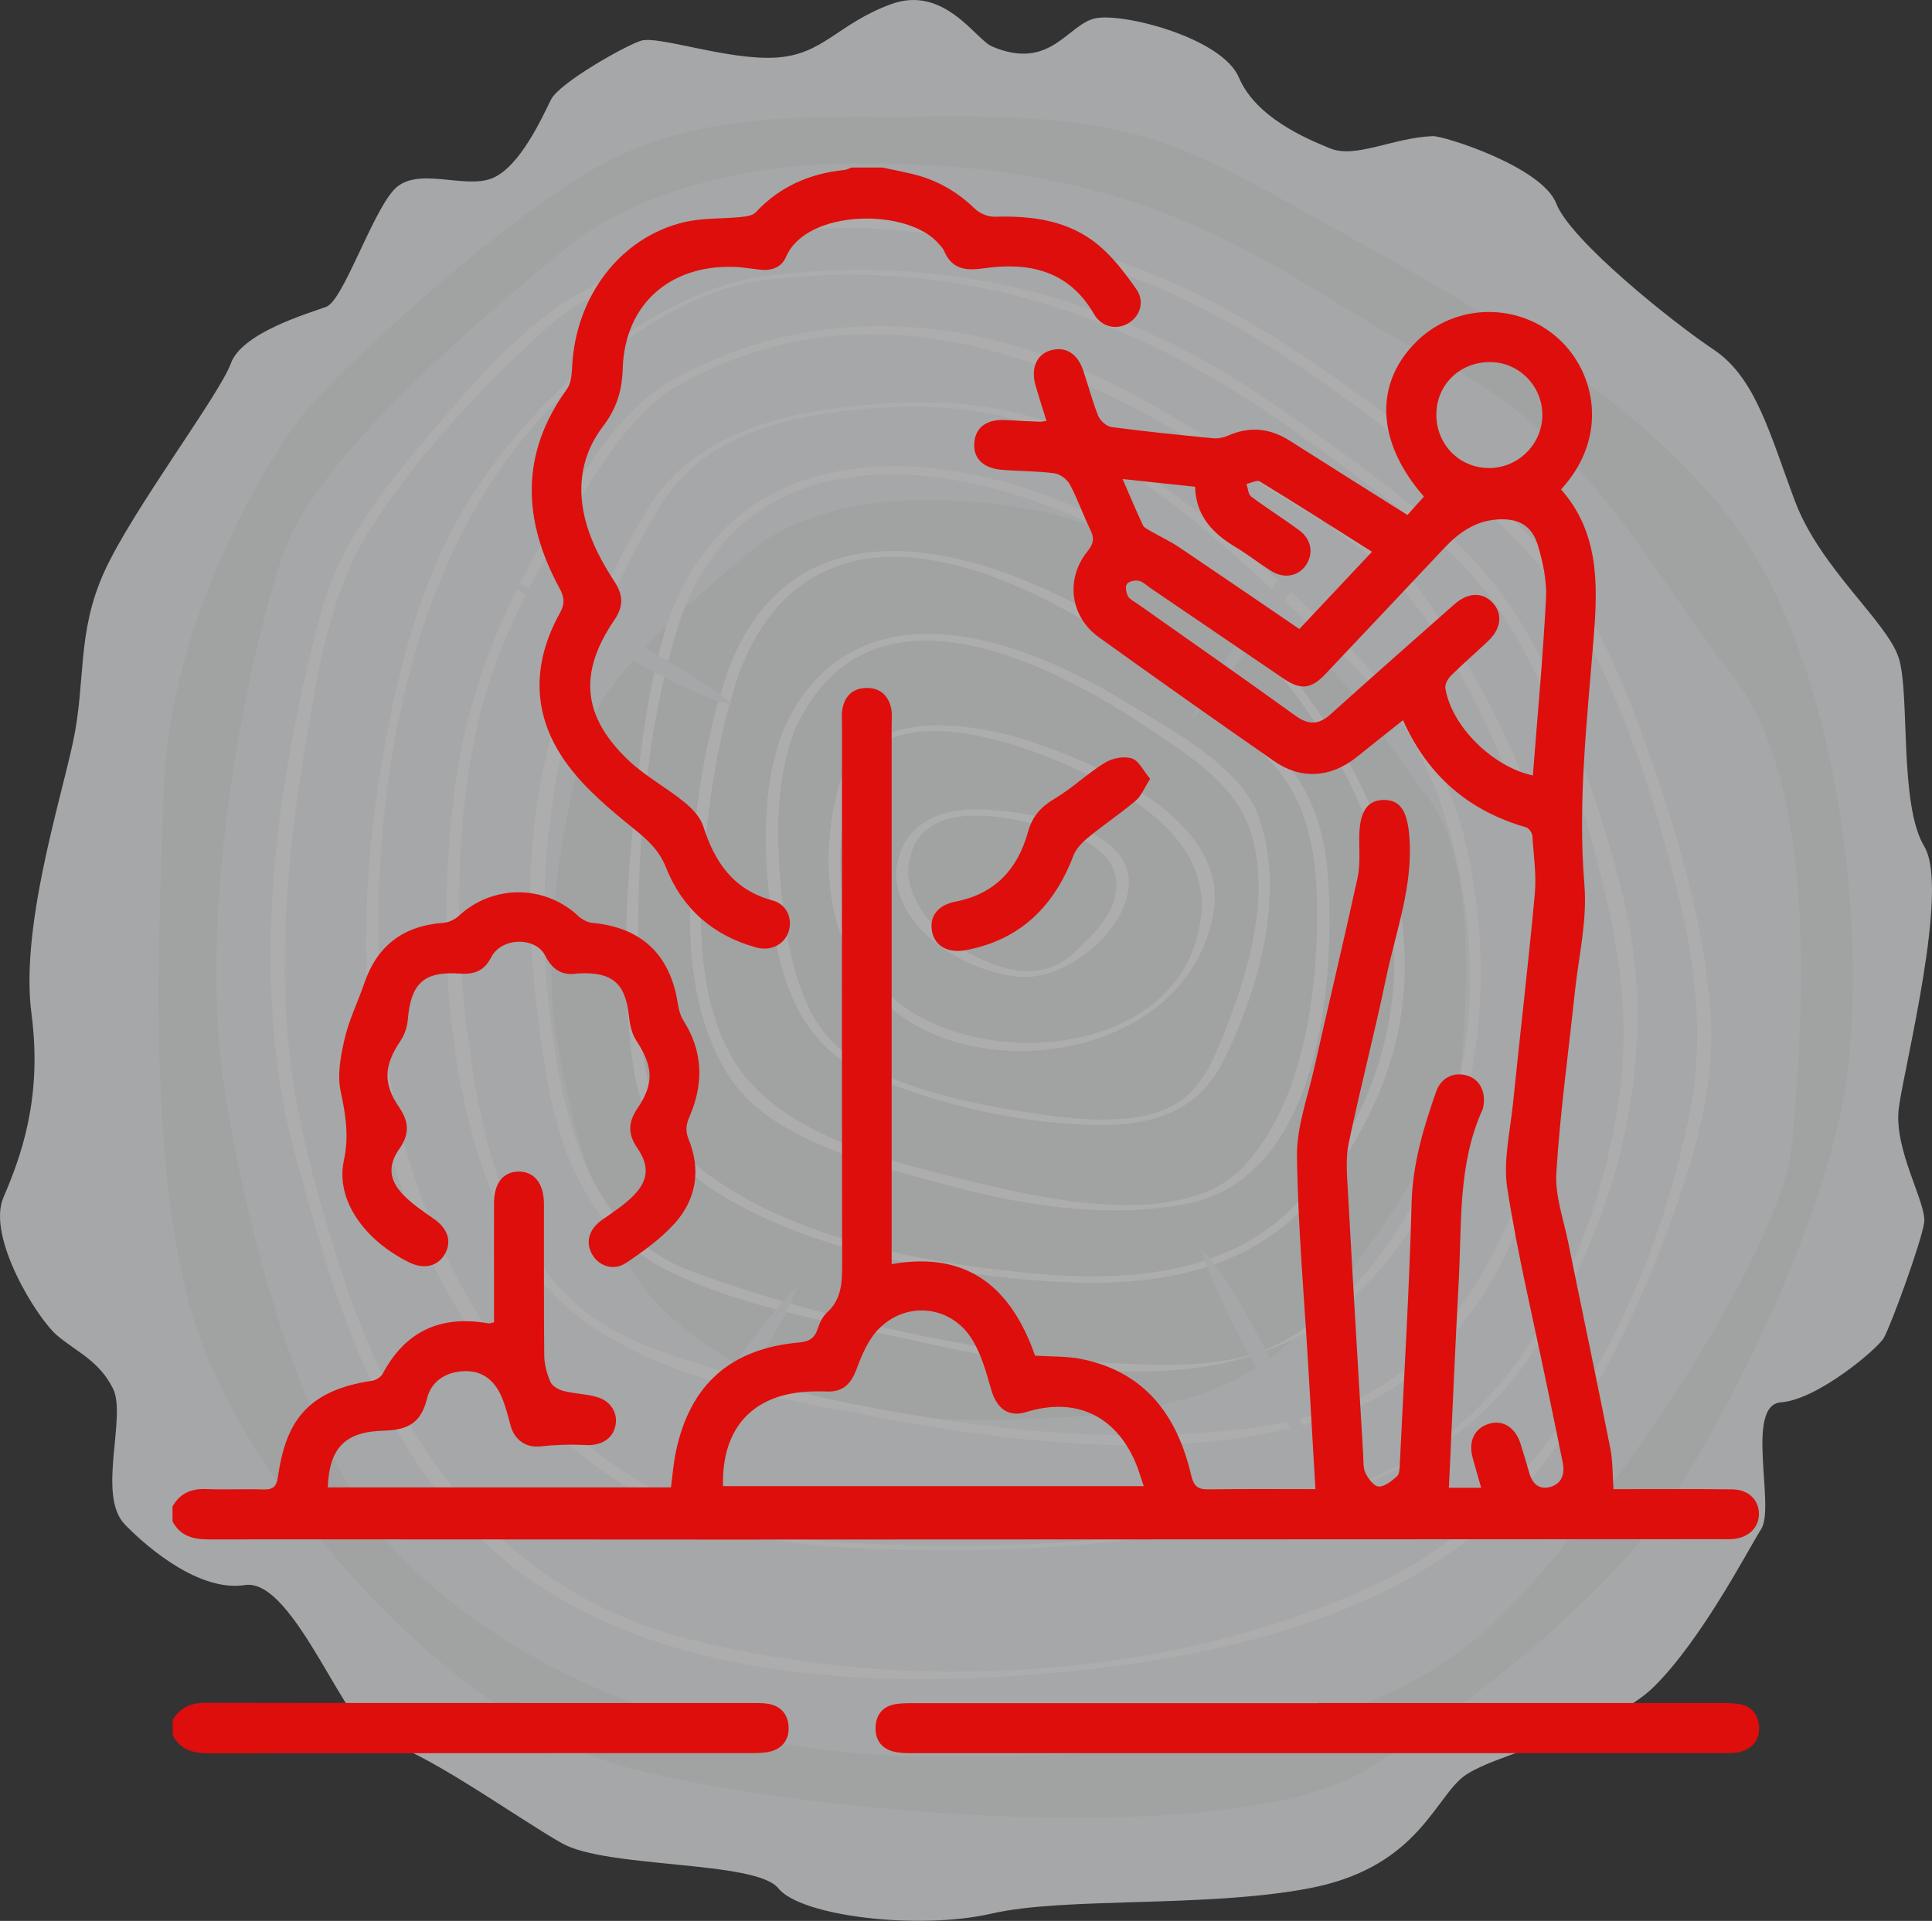 <?xml version="1.0" encoding="UTF-8"?>
<svg id="Layer_2" data-name="Layer 2" xmlns="http://www.w3.org/2000/svg" viewBox="0 0 245.47 244.08">
  <rect x="0" y="0" width="245.47" height="244.08" fill="#333333" stroke="none"/>
  <defs>
    <style>
      .cls-1 {
        fill: #fff;
      }

      .cls-2 {
        opacity: .6;
      }

      .cls-3 {
        fill: #dd0e0b;
      }

      .cls-4 {
        fill: #f2f5f7;
      }

      .cls-5 {
        fill: #ebeced;
      }
    </style>
  </defs>
  <g id="Layer_1-2" data-name="Layer 1">
    <g>
      <g class="cls-2">
        <path class="cls-4" d="m126.02,5.89c-2.07-.89-6.07-7.85-12.84-5.35-6.78,2.5-8.56,6.42-14.63,6.78-6.07.36-14.99-2.85-17.13-2.14s-10.35,5.35-11.42,7.49c-1.07,2.14-3.92,8.56-7.49,9.99-3.57,1.43-9.63-1.66-12.49,1.49-2.85,3.15-6.42,14.02-8.56,14.83s-10.7,3.24-12.13,7.2c-1.43,3.96-12.49,18.59-16.06,26.43-3.57,7.85-2.32,13.91-4.01,21.76-1.69,7.85-6.69,23.59-5.26,34.45,1.43,10.86-1.43,18.35-3.57,23.35-2.14,5,4.28,15.34,6.78,17.48,2.5,2.14,5.35,3.21,7.14,6.78,1.78,3.57-2.05,13.48,1.46,17.22,1.58,1.68,8.91,8.76,15.3,7.76,6.39-1,13.2,19.62,17.48,19.98,4.28.36,17.13,9.63,22.83,12.84,5.71,3.21,24.62,2.15,27.47,5.71,2.85,3.56,17.84,5.35,27.12,3.21,9.28-2.14,27.12-.7,40.32-3.21,13.2-2.5,15.7-10.71,19.27-13.92,3.57-3.21,18.55-5.71,24.62-11.77,6.07-6.07,11.77-17.13,13.56-19.98,1.78-2.85-2.11-15.74,2.51-16.08,4.62-.34,12.23-6.76,13.06-8.19.84-1.43,4.76-12.13,5.12-14.63s-3.93-9.28-3.21-14.63c.71-5.35,6.46-27.83,3.23-33.18-3.23-5.35-1.8-19.27-3.23-23.9s-9.99-11.42-13.2-19.98-4.99-15.7-10.35-19.27c-5.35-3.57-18.2-13.91-19.98-18.55-1.78-4.64-14.23-8.61-15.7-8.56-4.93.17-9.77,2.87-12.99,1.57-3.22-1.3-9.49-3.99-11.63-9.02-2.14-5.03-14.63-8.24-18.2-7.53-3.57.71-5.71,6.78-13.2,3.57Z"/>
        <path class="cls-5" d="m118.15,14.8c-12.17.17-27.49-.98-40.12,5.28-12.63,6.25-33.44,25.58-38.64,31.52-5.2,5.94-17.83,27.29-18.58,48.57-.74,21.27-2.23,52.48,5.2,71.43,7.43,18.95,31.21,47.18,54.24,53.13,23.03,5.94,77.27,10.4,93.62,0,16.35-10.4,30.46-22.92,37.15-32.27,6.69-9.34,21.55-37.26,23.78-56.74,2.23-19.48-1.49-50.16-13.37-67.51-11.89-17.35-34.18-29.27-52.75-39.66-18.58-10.39-24.58-14.11-50.52-13.74Z"/>
        <path class="cls-4" d="m105.55,20.81c-8.14.24-23.69,2.48-33.92,10.93-10.23,8.45-31.23,26.19-35.53,38.31-4.31,12.13-11.31,44.97-7.54,68.66,3.77,23.69,11.84,48.16,22.07,58.8,10.23,10.65,32.84,25.72,68.91,25.72s57.61-3.77,72.14-18.84c14.54-15.07,34.99-46.18,36.07-59.43,1.08-13.25,3.77-44.48-7.54-59.01-11.31-14.54-18.84-30.93-37.69-40.23-18.84-9.3-33.56-26.17-76.99-24.91Z"/>
        <path class="cls-5" d="m115.11,63.6c-4.7.14-13.67,1.43-19.57,6.31-5.9,4.88-18.02,15.11-20.51,22.11-2.49,7-6.53,25.95-4.35,39.62,2.18,13.67,6.84,27.79,12.74,33.94,5.9,6.14,18.95,14.84,39.77,14.84s33.25-2.17,41.64-10.88c8.39-8.7,20.2-26.65,20.82-34.3.62-7.65,2.17-25.67-4.35-34.06-6.52-8.39-10.87-17.85-21.75-23.22-10.87-5.37-19.37-15.1-44.43-14.38Z"/>
        <g>
          <path class="cls-1" d="m71.27,38.71c-6.96,4.77-12.81,11.91-18.19,18.29-5.38,6.37-10.19,12.92-12.35,21.04-5.73,21.48-9.17,46.45-3.34,68.22,4.88,18.22,10.14,36.76,24.43,50.01,18.84,17.48,49.09,18.48,73.21,16.19,20.85-1.97,45.2-7.55,59.3-24.25,7.76-9.19,13.23-20.44,17.45-31.62,3.3-8.74,6.28-18.59,5.55-28.03-.86-11.04-3.99-21.93-7.64-32.34-3.26-9.29-7.3-19.48-14.1-26.8-6.88-7.4-15.24-13.69-23.4-19.58-9.04-6.53-18.8-12.76-29.41-16.39-4.45-1.52-9.25-2.04-13.85-2.97-6.16-1.24-12.32-2.34-18.61-2.72-14.08-.84-27.23,3.47-39.04,10.95-.89.56.39,1.13,1.03.72,13.7-8.68,28.36-11.91,44.4-9.88,10.25,1.3,21.41,3.04,30.91,7.19,11.4,4.98,21.81,12.51,31.55,20.14,7.76,6.08,15.54,12.42,20.61,21,6.16,10.42,10.03,22.42,13.02,34.09,2.56,9.99,3.87,19.63,1.81,29.81-4.63,22.93-17.3,48.75-39.16,59.23-26.16,12.53-60.02,14.37-87.87,7.29-23.55-5.98-36.94-24.35-44.1-46.43-3.31-10.21-6.28-20.77-7.03-31.5-.89-12.66.57-25.53,2.74-37.99,1.55-8.92,3.13-17.98,8.16-25.66,5.82-8.89,13.38-17.02,21.19-24.2,1.2-1.1,2.44-2.17,3.78-3.09.87-.6-.4-1.15-1.03-.72Z"/>
          <path class="cls-1" d="m96.2,35.24c-14.29,2.47-27.75,15.12-35.49,26.57-7.49,11.07-10.61,24.84-12.63,37.86-2.15,13.86-2.21,28.22.47,42,3.82,19.67,16.99,40.75,35.39,49.62,10.95,5.27,23.33,5.62,35.24,5.68,12.42.06,24.89-.87,37.08-3.31,9.46-1.9,18.85-4.99,27.01-10.22,9.41-6.02,14.93-16.17,19.07-26.25,4.4-10.72,6.54-22.72,5.42-34.28-.93-9.56-4.59-19.79-7.65-28.86-3.58-10.6-9.06-20.5-17.89-27.58-6.85-5.5-14.05-10.81-21.31-15.75-19.36-13.17-41.23-18.79-64.51-15.52-.36.05-1.69.72-.68.58,26.48-3.72,49.41,4.71,70.46,20.24,8.34,6.15,17.49,12.07,23.63,20.53,6.79,9.36,9.94,20.92,12.86,31.94,2.9,10.9,4.65,20.45,2.93,31.8-2.05,13.53-8.01,28.77-17.8,38.58-9.64,9.66-24.38,13.25-37.37,15.38-14.19,2.33-28.82,2.55-43.15,1.76-18.43-1.02-33.46-9.71-43.84-24.8-10.28-14.95-14.91-31.21-15.34-49.29-.49-20.64,3.19-44.22,14.95-61.6,6.96-10.29,20.02-22.34,32.85-24.56.6-.1,1.4-.71.3-.52Z"/>
          <path class="cls-1" d="m84.49,48.79c-7.14,4.69-12.16,14.11-16.24,21.29-5.34,9.4-9.14,19.42-10.48,30.17-2.3,18.52-1.4,40.11,7.26,56.98,8.44,16.43,29.71,19.69,46.19,22.8,19.09,3.6,41.5,6.23,60.13-.8,17.24-6.51,24.85-27.58,27.21-44.28,2.84-20.08-4.59-39.1-15.34-55.86-2.45-3.83-5.44-7.75-9.12-10.48-2.72-2.02-5.86-3.37-8.72-5.19-7.24-4.62-14.21-9.54-21.83-13.54-19.01-9.98-40.03-12.1-59.07-1.06-.91.53.43.87.99.55,25.01-14.49,50.38-3.92,72.35,10.65,7.06,4.68,15.05,8.37,20.51,14.94,8.23,9.9,13.45,22.99,17.46,35.11,3.17,9.57,2.17,20.67.31,30.38-2.29,11.96-7.44,23.75-16.28,32.3-7.67,7.41-19.18,8.89-29.36,9.46-12.33.68-24.82-.72-36.95-2.84-7.31-1.28-14.54-2.99-21.65-5.11-6.06-1.8-12.62-3.74-17.64-7.71-10.45-8.26-13.49-23.93-14.96-36.38-1.48-12.58-1.33-25.96,1.48-38.36,2.06-9.1,6.52-17.69,11.3-25.63,3.46-5.75,7.68-13.05,13.42-16.82.88-.58-.44-.9-.99-.55Z"/>
          <path class="cls-1" d="m82.8,63.83c-6.02,9.83-10.54,20.54-13.3,31.73-3.28,13.33-2.34,27.58-.09,41.01,1.65,9.86,5.46,19.64,14.72,24.51,8.85,4.66,20.14,6.64,29.8,8.78,17.88,3.96,41.57,9.15,56.87-4.01,16.27-14,19.99-37.71,15.67-57.66-2.67-12.3-9.45-20.76-18.37-29.15-9.48-8.92-19.4-17.87-31.12-23.75-9.92-4.97-21.77-4.77-32.51-3.16-8.31,1.24-16.84,4.49-21.67,11.7-.07.11,1.28.07,1.53-.29,5.12-7.63,13.96-10.22,22.68-11.29,8-.98,16.8-.88,24.45,1.8,12.59,4.41,23.26,14.46,32.88,23.34,4.88,4.5,9.91,8.9,13.67,14.41,3.72,5.45,5.85,11.87,7.23,18.26,2.34,10.81,2.1,22.18-1.35,32.7-3.58,10.93-10.4,21.86-20.64,27.57-6.31,3.52-14.31,3.24-21.31,2.9-6.96-.34-13.89-1.43-20.73-2.71-11.29-2.11-22.57-5.02-33.36-8.98-10.86-3.99-14.95-14.89-16.9-25.39-4.75-25.58-.21-50.46,13.36-72.62.08-.13-1.3-.08-1.53.29Z"/>
          <path class="cls-1" d="m84.93,78.78c-2.71,8.36-3.67,17.4-4.51,26.1-.96,10-1.41,20.29-.01,30.27,1.16,8.32,4.93,13.1,12.19,17.27,10.56,6.07,23.4,8.67,35.38,9.94,9.95,1.06,20.69,1.31,29.86-3.2,8.2-4.03,13.86-11.98,17.33-20.19,9.3-21.98-2.31-45.3-18.07-61.06-18.26-18.25-60.73-31.15-72.16.87-.16.46,1.37.26,1.54-.22,8.48-23.77,34.42-20.6,53.1-11.52,20.17,9.8,38.91,34.42,37.51,57.6-.61,10.15-4.96,20.23-11.78,27.71-10.57,11.59-27.08,10.56-41.33,8.62-12.21-1.66-26.02-5.11-35.75-13.09-6.74-5.53-6.85-15.58-7.07-23.58-.41-14.85.69-31.51,5.32-45.76.15-.47-1.39-.26-1.54.22Z"/>
          <path class="cls-1" d="m92.45,85.37c-2.84,8.35-4.22,17.24-4.68,26.02-.47,8.78.15,18.71,5.38,26.11,5.37,7.59,18.43,10.69,26.79,12.98,9.89,2.71,20.76,4.46,30.94,2.46,16.76-3.3,18.85-28.2,17.83-41.7-.54-7.1-2.77-12.28-7.85-17.12-5.65-5.39-12.03-10.07-18.65-14.2-16.4-10.23-41.13-17.95-49.77,5.44-.31.83,1.25.8,1.48.17,3.8-10.28,11.42-15.81,22.48-14.61,9.51,1.03,18.56,6.03,26.48,11.08,6.6,4.21,12.97,9.1,18.46,14.69,5.91,6.01,6.24,15.11,5.92,23.08-.39,9.53-2.47,20.94-9.05,28.25-7.82,8.68-26.28,4.17-35.9,1.82-9.97-2.44-24.01-6.01-29.38-15.59-5.16-9.2-4.1-21.75-2.8-31.79.74-5.72,1.93-11.46,3.78-16.93.29-.84-1.26-.81-1.48-.17Z"/>
          <path class="cls-1" d="m99.56,92.71c-3.05,7.52-2.5,17-1.35,24.83,1.24,8.46,4.28,15.79,12.44,19.2,8.93,3.72,18.91,6.05,28.59,6.21,6.91.11,12.9-1.59,16.12-7.99,4.53-9.01,8.09-21.4,4.52-31.28-2.31-6.41-11.42-11.14-16.84-14.47-12.34-7.57-31.59-14.94-41.59-.06-.75,1.12-1.32,2.35-1.89,3.57-.17.36,1.33.2,1.54-.24,9.25-19.85,31.78-8.71,45.04.21,4.83,3.25,10.53,6.8,12.58,12.48,3.12,8.64-.46,19.65-3.84,27.7-2.02,4.8-4.15,7.79-9.56,8.9-4.61.95-9.55.35-14.15-.34-7.57-1.13-17.91-3.15-24.16-7.96-5.64-4.34-7.01-13.42-7.71-19.98-.71-6.74-.8-14.62,1.79-21.01.16-.39-1.36-.21-1.54.24Z"/>
          <path class="cls-1" d="m106.69,99.47c-3.82,13.26-.23,28.05,13.97,32.7,12.95,4.24,30.83-1.25,33.5-16.07,2.12-11.79-14.43-18.98-23.19-21.87-7.62-2.51-20.87-4.51-24.29,5.23-.18.51,1.37.31,1.55-.2,3.85-10.98,20.4-5.15,27.79-1.86,7.66,3.42,17.59,9.31,16.59,18.9-1.84,17.7-27.22,20.2-38.68,10.92-8.04-6.51-8.33-18.82-5.7-27.95.15-.54-1.4-.31-1.55.2Z"/>
          <path class="cls-1" d="m113.83,111.23c.47,7.25,9.04,12.27,15.57,12.89,5.85.55,13.34-5.45,13.99-11.25.89-7.89-12.55-9.62-18.17-10-5.85-.39-11.11,1.94-11.39,8.36,0,.24,1.53.04,1.55-.42.36-8.16,8.59-7.79,14.75-6.41,5.01,1.12,13.22,3.08,11.47,9.77-.72,2.77-3.14,5.02-5.14,6.9-3.81,3.57-8.51,2.48-12.63.4-4-2.02-8.14-5.95-8.45-10.65-.02-.28-1.58-.01-1.55.42Z"/>
        </g>
        <g>
          <path class="cls-4" d="m171.12,62.65s-7.11,6.5-20.27,29.53c0,0,17.89-21.14,20.27-29.53Z"/>
          <path class="cls-4" d="m101.26,163.45s-7.11,6.5-20.27,29.53c0,0,17.89-21.14,20.27-29.53Z"/>
          <path class="cls-4" d="m152.58,158.7s2.49,9.31,16.86,31.6c0,0-10.51-25.62-16.86-31.6Z"/>
          <path class="cls-4" d="m93.14,89.57s-7.16-6.45-31.35-17.32c0,0,22.77,15.76,31.35,17.32Z"/>
        </g>
      </g>
      <g>
        <path class="cls-3" d="m21.95,191.37c.95-1.65,2.39-2.24,4.27-2.16,2.42.1,4.86-.03,7.28.05,1.14.03,1.62-.33,1.79-1.49.97-6.61,3.24-11.03,11.98-12.32.5-.07,1.13-.47,1.36-.9,2.91-5.48,7.45-7.46,13.45-6.39.12.02.25-.05.69-.14,0-1.27,0-2.62,0-3.96,0-3.74-.02-7.48,0-11.22.01-2.51,1.16-3.94,3.1-3.97,1.99-.03,3.23,1.5,3.24,4.08.02,6.43-.03,12.86.04,19.29.01,1.13.33,2.32.79,3.36.23.53,1.03.99,1.66,1.15,1.39.35,2.86.37,4.23.76,1.83.52,2.74,2.12,2.34,3.75-.4,1.66-1.9,2.46-3.78,2.36-1.91-.1-3.85-.04-5.75.17-1.76.19-3.25-.76-3.77-2.66-.34-1.26-.65-2.54-1.18-3.73-.89-2.02-2.43-3.27-4.75-3.17-2.34.1-4.16,1.29-4.7,3.52-.74,3.06-2.44,3.96-5.47,4.04-5.01.13-6.92,2.25-7.13,7.21h43.61c.2-1.51.31-3.08.64-4.61,1.8-8.45,6.93-13.02,15.61-13.8,1.33-.12,2.01-.54,2.4-1.77.24-.73.61-1.52,1.17-2.03,1.97-1.8,1.93-4.07,1.93-6.47-.04-22.7-.03-45.4-.02-68.11,0-.72-.07-1.46.06-2.16.31-1.6,1.29-2.57,2.96-2.63,1.76-.06,2.84.89,3.22,2.56.15.69.07,1.44.07,2.16,0,21.98,0,43.96,0,65.94,0,.78,0,1.56,0,2.55,9.73-1.72,15.22,3.07,18.22,11.63,1.96.13,3.95.05,5.85.42,8.08,1.61,12.21,7.15,13.97,14.73.36,1.53.9,1.86,2.3,1.84,4.45-.07,8.91-.03,13.5-.03-.29-5.12-.58-10.07-.87-15.01-.53-9.1-1.35-18.2-1.47-27.31-.05-3.7,1.35-7.44,2.18-11.14,1.81-8.05,3.74-16.08,5.5-24.14.36-1.63.23-3.39.23-5.08,0-3.36.97-4.9,3.16-4.89,2.12,0,2.97,1.53,3.21,4.72.48,6.25-1.74,12.02-2.97,17.95-1.46,6.99-3.26,13.9-4.73,20.89-.4,1.88-.24,3.91-.13,5.86.62,11.27,1.3,22.53,1.96,33.79.05.78-.03,1.66.29,2.32.35.71,1.09,1.7,1.69,1.71.77.02,1.65-.71,2.32-1.3.31-.27.32-.97.35-1.48.53-11.07,1.21-22.14,1.5-33.23.13-4.97,1.5-9.54,3.1-14.12.63-1.81,2.2-2.57,3.89-2.11,1.61.44,2.48,2.03,2.13,3.9-.02.13-.03.27-.08.38-3.18,6.98-2.65,14.49-3.05,21.85-.47,8.7-.83,17.41-1.25,26.27h4.1c-.4-1.41-.77-2.64-1.1-3.89-.54-2.06.28-3.69,2.08-4.24,1.76-.54,3.34.43,4.01,2.5.4,1.25.76,2.5,1.13,3.76.41,1.41,1.31,2.2,2.77,1.73,1.42-.46,1.74-1.7,1.48-3.04-.65-3.28-1.35-6.55-2.02-9.82-1.72-8.34-3.72-16.64-5.03-25.05-.54-3.46.35-7.16.72-10.73.9-8.87,1.95-17.72,2.77-26.6.23-2.46-.14-4.98-.31-7.46-.03-.39-.45-.99-.81-1.09-7.23-2.08-12.45-6.5-15.62-13.61-2.08,1.66-4.01,3.19-5.94,4.73-3.24,2.57-7,2.86-10.38.51-7.49-5.2-14.93-10.46-22.33-15.78-3.66-2.64-4.27-7.43-1.42-10.93.8-.99.86-1.69.33-2.76-.92-1.88-1.6-3.88-2.59-5.72-.35-.65-1.24-1.33-1.96-1.42-2.2-.29-4.45-.26-6.67-.44-2.47-.21-3.72-1.54-3.5-3.56.21-1.92,1.66-2.91,4.03-2.76,1.44.09,2.88.15,4.32.21.19,0,.39-.05.81-.1-.47-1.52-.94-2.98-1.37-4.45-.65-2.22.09-3.98,1.87-4.51,1.89-.56,3.43.36,4.17,2.55.65,1.92,1.15,3.9,1.91,5.78.25.62,1.07,1.33,1.71,1.41,4.29.57,8.6,1,12.9,1.42.61.06,1.31-.08,1.87-.33,2.75-1.22,5.33-.96,7.85.64,4.92,3.13,9.85,6.23,14.95,9.44.73-.82,1.42-1.58,2.1-2.34-6.05-6.9-6.39-14.37-.9-19.74,4.94-4.84,12.92-4.96,18.02-.3,4.72,4.31,6.39,12.5.3,19.13,4.74,5.38,4.7,11.79,4.17,18.49-.83,10.58-2.08,21.12-1.2,31.81.37,4.5-.75,9.12-1.23,13.68-.8,7.63-1.87,15.23-2.34,22.88-.18,2.91.93,5.92,1.52,8.86,1.77,8.73,3.62,17.45,5.35,26.19.31,1.57.26,3.22.39,5.12.51,0,1.21,0,1.9,0,4.4,0,8.79-.03,13.19.03,2.05.03,3.36,1.31,3.39,3.07.03,1.74-1.28,3.06-3.27,3.24-.59.05-1.18.02-1.77.02-42.25.02-84.51.04-126.76.05-21.72,0-43.43-.04-65.15-.02-2,0-3.62-.42-4.61-2.29v-1.97Zm69.91-2.53h53.46c-.42-1.22-.7-2.23-1.12-3.18-2.62-5.9-7.64-8.15-13.84-6.23-2.21.68-3.73-.43-4.43-2.88-.62-2.18-1.24-4.46-2.42-6.36-2.65-4.29-8.29-4.94-11.84-1.35-1.31,1.32-2.15,3.25-2.81,5.05-.71,1.92-1.72,3.02-3.83,2.92-.65-.03-1.31-.02-1.97,0-7.35.25-11.38,4.56-11.2,12.04Zm102.9-90.32c.59-7.59,1.28-15.03,1.67-22.48.12-2.23-.39-4.57-1.03-6.73-.77-2.61-2.57-3.52-5.32-3.29-2.72.23-4.76,1.7-6.56,3.6-5.04,5.34-10.06,10.69-15.11,16.02-1.83,1.94-3.15,2.06-5.34.58-5.64-3.83-11.26-7.67-16.9-11.5-.49-.33-.95-.81-1.49-.92-.48-.1-1.26.07-1.5.41-.24.33-.1,1.1.13,1.54.23.42.78.67,1.21.97,6.69,4.73,13.41,9.41,20.05,14.21,1.68,1.21,2.97,1.2,4.5-.18,5.2-4.69,10.47-9.32,15.71-13.96,1.72-1.52,3.58-1.59,4.87-.2,1.29,1.39,1.1,3.27-.55,4.84-1.57,1.49-3.21,2.9-4.75,4.42-.39.39-.79,1.1-.71,1.59.76,4.78,5.92,9.96,11.09,11.09Zm-52.13-37.66c.94,2.18,1.72,4.03,2.57,5.85.16.35.65.58,1.02.79,1.18.69,2.44,1.26,3.57,2.02,5.09,3.43,10.16,6.9,15.3,10.41,3.08-3.28,6.08-6.46,9.23-9.82-4.84-3.06-9.52-6.04-14.25-8.93-.37-.22-1.12.19-1.7.31.19.55.22,1.32.6,1.61,1.99,1.49,4.11,2.81,6.11,4.29,1.53,1.13,1.83,2.9.9,4.34-.97,1.49-2.8,1.87-4.47.82-1.55-.97-3-2.12-4.57-3.06-2.9-1.74-5-3.98-5.1-7.64-3.06-.33-5.97-.64-9.21-.98Zm39.87-8.4c-.12,3.8,2.71,6.87,6.44,7.01,3.71.13,6.86-2.77,7.02-6.48.15-3.72-2.78-6.89-6.48-6.98-3.84-.09-6.86,2.7-6.98,6.45Z"/>
        <path class="cls-3" d="m112.11,21.29c1.21.25,2.42.49,3.62.77,3.14.72,5.83,2.23,8.16,4.49.6.58,1.66,1.01,2.5.99,4.78-.14,9.39.46,13.17,3.6,1.87,1.56,3.41,3.6,4.82,5.61,1.08,1.55.5,3.37-.96,4.29-1.5.94-3.45.56-4.42-1.13-3.22-5.58-8.3-6.64-14.07-5.81-2.3.33-4.02.08-4.99-2.25-.12-.29-.39-.53-.59-.78-3.82-4.69-16.85-4.56-19.47,1.55-.59,1.36-1.82,1.8-3.27,1.65-1.17-.12-2.34-.34-3.52-.36-8.09-.2-13.72,4.85-13.97,12.93-.09,2.84-.78,5.07-2.51,7.34-3.08,4.05-3.43,8.74-1.76,13.46.77,2.2,1.94,4.3,3.22,6.26,1.14,1.74,1.15,3.17,0,4.86-4.59,6.71-4.1,12.27,1.8,17.87,2.12,2.01,4.78,3.43,7.06,5.28,1,.81,2.05,1.91,2.42,3.08,1.46,4.59,3.86,8.1,8.81,9.43,1.78.48,2.56,2.27,2.05,3.91-.52,1.66-2.24,2.58-4.13,2.06-5.49-1.5-9.39-4.94-11.47-10.18-.88-2.21-2.35-3.5-4.1-4.92-2.98-2.41-6.02-4.95-8.3-7.99-4.57-6.06-4.77-12.73-1.08-19.39.66-1.19.59-2.01-.04-3.17-4.68-8.6-5.04-17.06.95-25.31.55-.75.61-1.95.66-2.95.48-8.87,6.13-16.31,14.19-18.24,2.32-.56,4.81-.42,7.21-.66.66-.07,1.51-.17,1.91-.59,3.06-3.29,6.86-4.94,11.27-5.39.31-.03.6-.2.91-.31,1.31,0,2.62,0,3.94,0Z"/>
        <path class="cls-3" d="m21.95,218.53c.96-1.63,2.39-2.17,4.27-2.16,23.27.04,46.55.02,69.82.03.52,0,1.05.01,1.57.1,1.66.29,2.54,1.4,2.59,3,.05,1.51-.76,2.65-2.29,3.05-.75.19-1.55.21-2.33.21-23.01.01-46.02,0-69.03.03-2,0-3.61-.42-4.6-2.29v-1.97Z"/>
        <path class="cls-3" d="m73.53,123.67c-1.78.33-3.22-.17-4.24-2.21-1.24-2.48-5.59-2.36-6.87.16-.9,1.76-2.16,2.22-3.99,2.09-4.6-.31-6.23,1.23-6.62,5.89-.08.93-.43,1.93-.95,2.7-2.03,2.99-2.25,5.34-.18,8.35,1.31,1.9,1.37,3.47.04,5.36-1.44,2.05-1.3,3.88.43,5.72,1.15,1.22,2.59,2.18,3.98,3.15,1.71,1.19,2.29,2.78,1.45,4.36-.87,1.65-2.66,2.11-4.56,1.18-5.71-2.8-9.41-7.95-8.33-12.96.68-3.15.22-5.83-.41-8.81-.45-2.12.02-4.54.52-6.71.55-2.37,1.67-4.61,2.46-6.93,1.62-4.81,4.95-7.37,10.02-7.74.69-.05,1.5-.41,2.01-.89,4.29-3.99,10.88-4,15.16,0,.48.44,1.18.83,1.82.89,6.21.57,9.89,4.02,10.84,10.22.12.75.32,1.55.72,2.18,2.5,3.94,2.59,8.03.78,12.2-.45,1.03-.55,1.83-.11,2.92,1.57,3.87.97,7.59-1.77,10.65-1.76,1.96-3.99,3.56-6.2,5.04-1.62,1.08-3.53.37-4.36-1.21-.8-1.53-.28-3.13,1.3-4.24,1.38-.98,2.84-1.91,4.02-3.11,1.91-1.95,2.04-3.77.49-6.03-1.21-1.76-1.19-3.26,0-5.03,2.19-3.23,2-5.36-.16-8.68-.57-.88-.81-2.06-.92-3.13-.43-4.08-2.1-5.59-6.39-5.36Z"/>
        <path class="cls-3" d="m167.43,216.4c16.99,0,33.98,0,50.97,0,.79,0,1.58-.01,2.36.09,1.66.21,2.62,1.25,2.73,2.87.12,1.73-.82,2.86-2.5,3.27-.62.15-1.3.14-1.95.14-34.44,0-68.87,0-103.31,0-.78,0-1.59-.03-2.33-.24-1.51-.44-2.23-1.57-2.15-3.12.08-1.57.93-2.58,2.48-2.86.83-.15,1.7-.13,2.55-.13,17.05,0,34.11,0,51.16,0Z"/>
        <path class="cls-3" d="m146.14,98.95c-.73,1.14-1.11,2.17-1.85,2.79-1.94,1.65-4.08,3.07-6.05,4.69-.76.62-1.53,1.43-1.87,2.32-2.45,6.42-6.74,10.67-13.64,11.98-2.23.42-3.92-.47-4.3-2.32-.39-1.92.68-3.4,2.95-3.84,5.01-.96,7.93-4.13,9.23-8.85.55-2,1.65-3.21,3.41-4.25,2.24-1.33,4.15-3.2,6.37-4.56.93-.57,2.41-.86,3.41-.54.89.28,1.47,1.57,2.33,2.6Z"/>
      </g>
    </g>
  </g>
</svg>